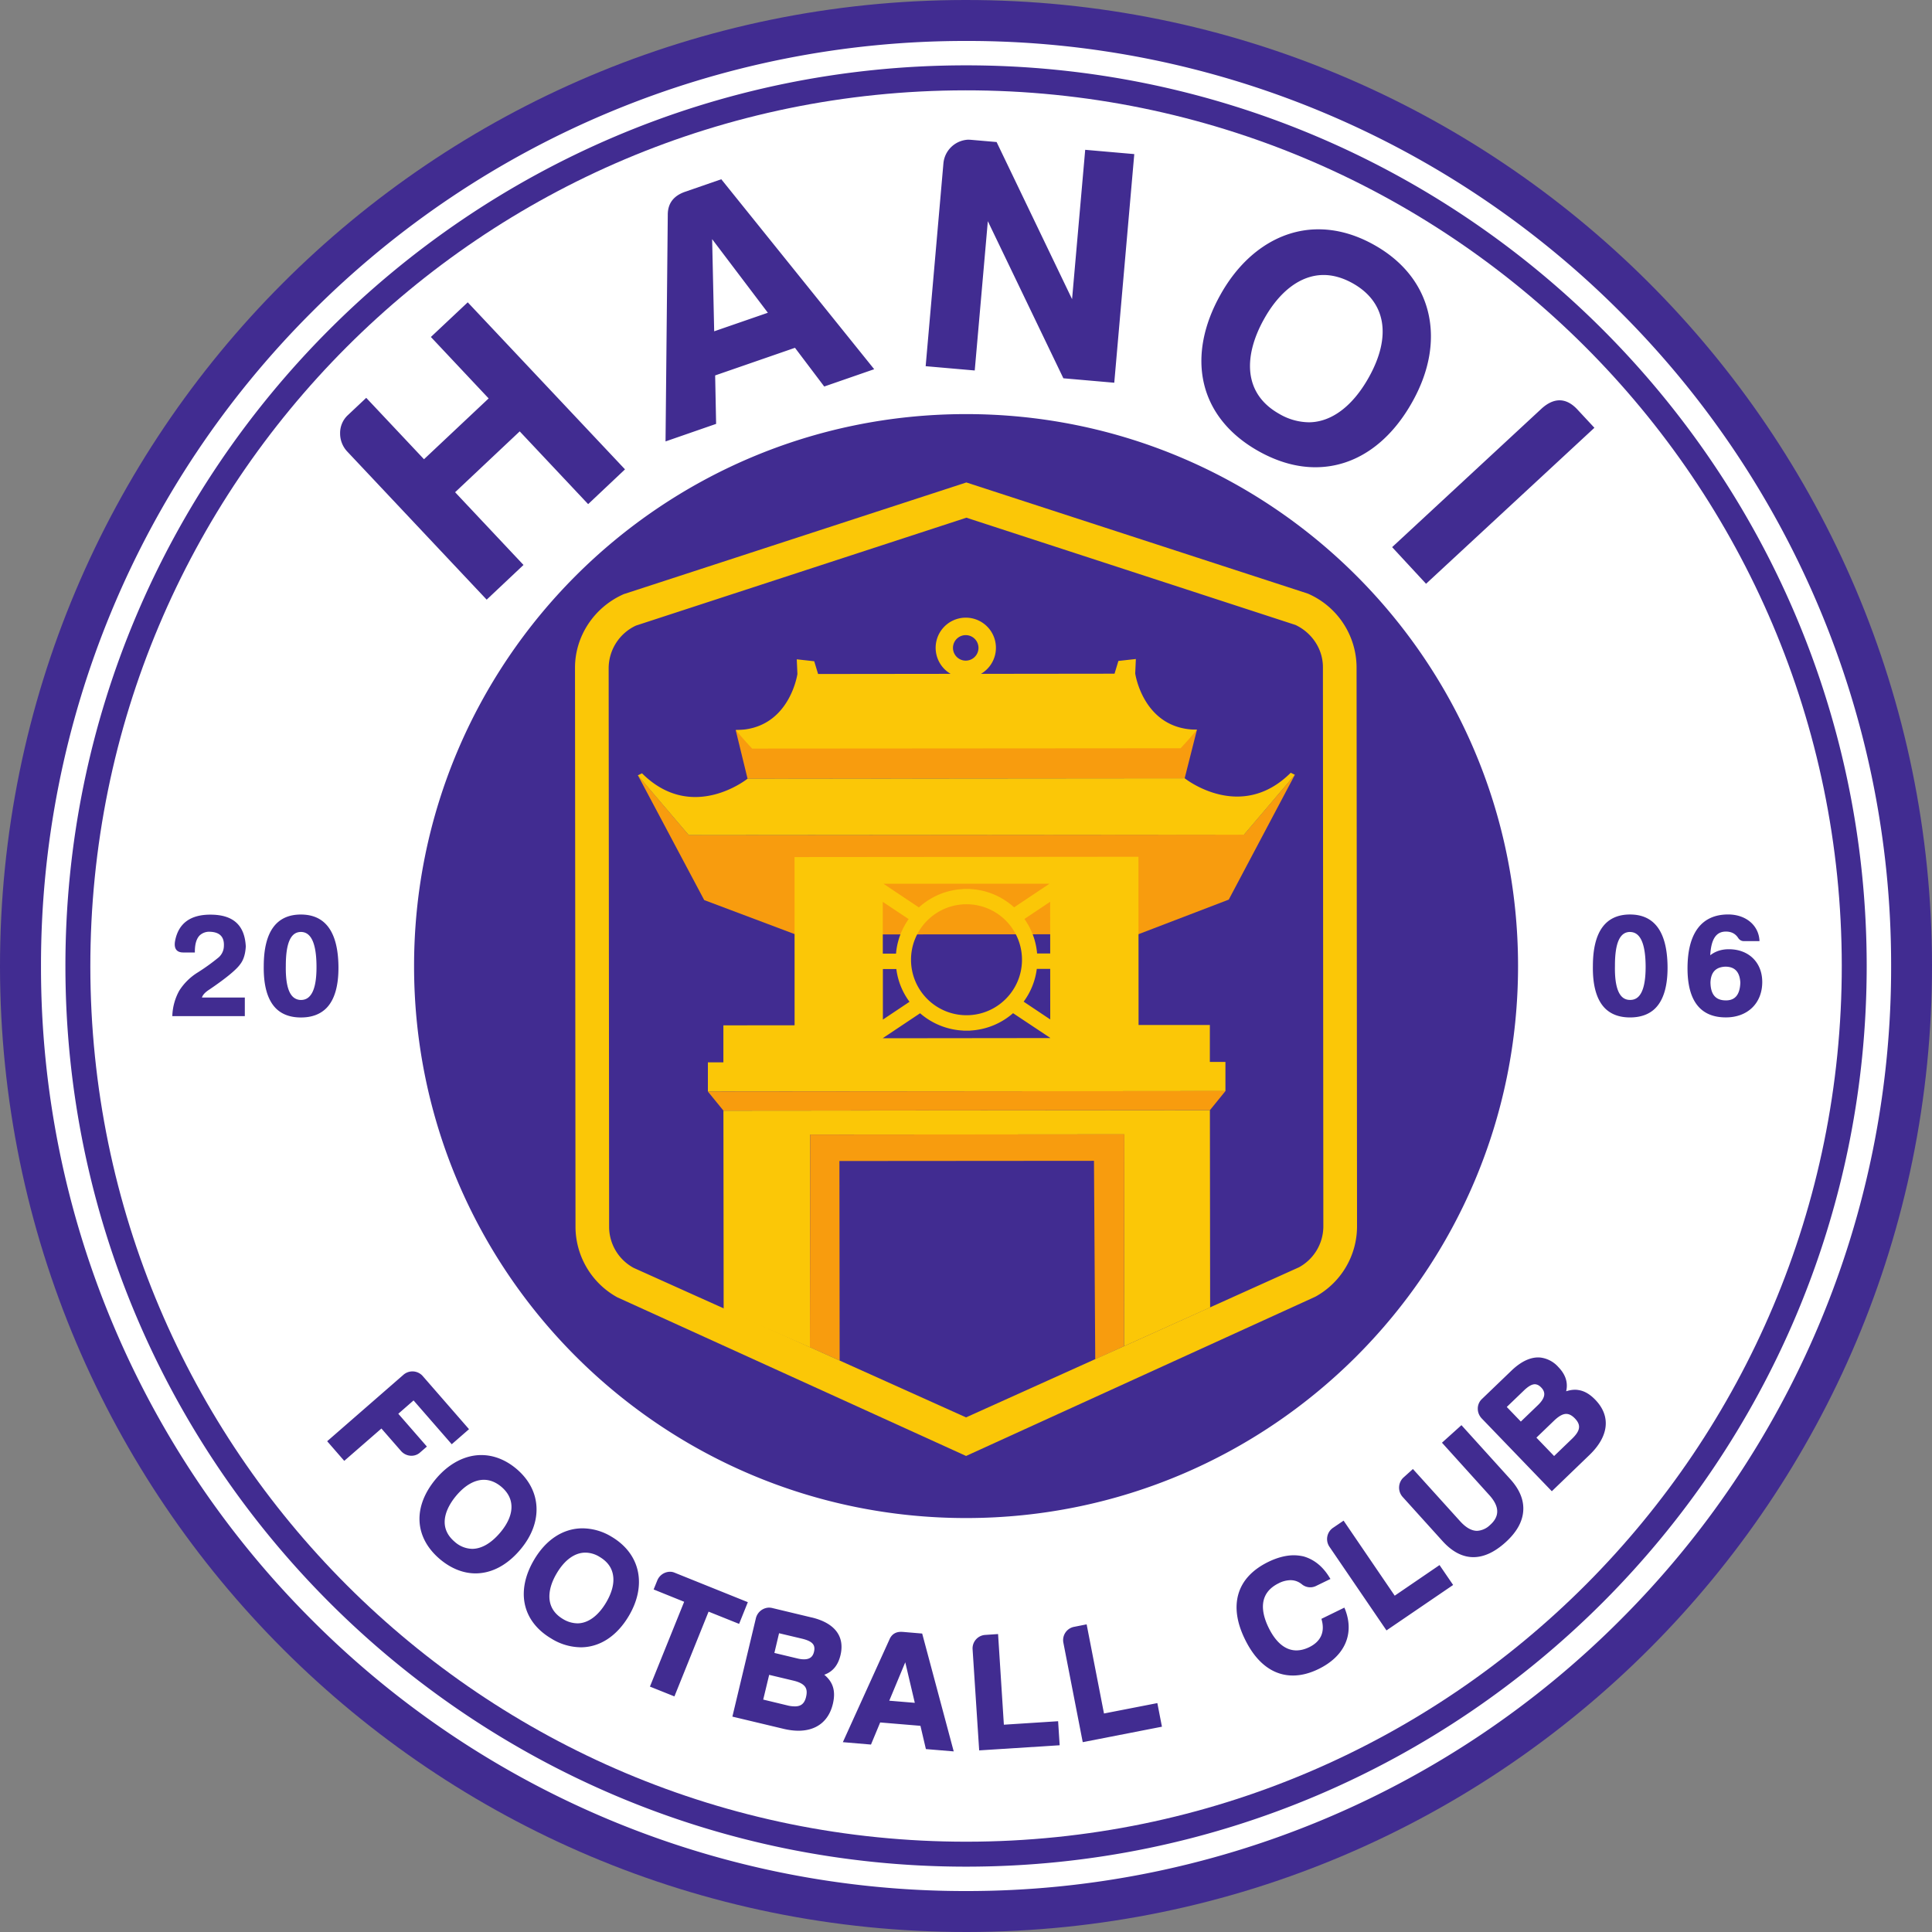 <svg xmlns="http://www.w3.org/2000/svg" width="500" height="500" fill="none"><rect width="100%" height="100%" fill="#808080" stroke="none"/><path fill="#412c91" d="M500 249.79c.13 138.07-111.72 250.1-249.77 250.21C112.15 500.12.13 388.28 0 250.22-.1 112.15 111.72.12 249.8 0 387.85-.12 499.89 111.72 500 249.79"/><path fill="#fff" d="M249.8 16.91c-128.52.1-233 104.77-232.87 233.28.1 128.53 104.75 233 233.28 232.9s233-104.76 232.89-233.3c-.12-128.5-104.77-232.99-233.3-232.88m.42 472.49a238.6 238.6 0 0 1-169.34-69.98 239 239 0 0 1-51.37-76.04 238 238 0 0 1-18.9-93.18A238.7 238.7 0 0 1 80.59 80.86 238.7 238.7 0 0 1 249.82 10.6a238 238 0 0 1 93.2 18.74 239 239 0 0 1 76.14 51.24 239 239 0 0 1 51.36 76.05 238 238 0 0 1 18.9 93.17 238 238 0 0 1-18.73 93.2 239 239 0 0 1-51.25 76.14 238.7 238.7 0 0 1-169.21 70.26"/><path fill="#fff" d="M476.65 249.8c.1 125.17-101.27 226.73-226.44 226.83S23.49 375.36 23.38 250.2c-.1-125.16 101.28-226.72 226.44-226.82 125.17-.1 226.71 101.27 226.83 226.44"/><path fill="#412c91" d="M392.87 249.9c.07 78.89-63.84 142.9-142.73 142.97-78.9.06-142.91-63.84-142.98-142.73-.07-78.9 63.84-142.91 142.73-142.97 78.9-.08 142.92 63.82 142.98 142.72m-338.71 6.22c4.19-2.84 6.95-5.1 7.95-6.5.9-1.12 1.38-2.64 1.5-4.65-.28-5.56-3.28-8.26-9.2-8.25-5.14 0-8.2 2.26-9.08 6.7q-.32 1.65.33 2.43.56.66 1.76.66h3.01v-.17q-.01-2.95 1.23-4.23a3.6 3.6 0 0 1 2.69-.96q1.96.07 2.85 1.06.84.93.74 2.68a4 4 0 0 1-1.32 2.86 53 53 0 0 1-5.43 3.92 15 15 0 0 0-4.82 4.76 14.5 14.5 0 0 0-1.77 6.38v.18l18.76-.01v-4.81h-11.1q.31-1.03 1.9-2.05m23.72-14.92q3.97.02 4.03 8.83.05 5.97-1.83 7.87-.87.9-2.19.9a3 3 0 0 1-2.16-.89c-1.25-1.26-1.83-3.94-1.76-7.95 0-5.9 1.27-8.76 3.91-8.76m0-4.51c-6.36 0-9.59 4.47-9.62 13.27q-.12 7.67 3.1 10.97 2.38 2.4 6.54 2.4t6.58-2.43c2.13-2.17 3.18-5.83 3.11-10.88-.13-8.85-3.4-13.33-9.72-13.33m343.98 4.52q3.97.01 4.04 8.82.03 5.97-1.83 7.88c-.6.6-1.3.88-2.19.88q-1.31 0-2.17-.87-1.87-1.93-1.75-7.96c-.01-5.9 1.26-8.76 3.9-8.76m0-4.52c-6.35 0-9.58 4.47-9.61 13.27-.09 5.1.96 8.79 3.1 10.97q2.38 2.4 6.53 2.4c2.77 0 5-.82 6.57-2.42 2.13-2.17 3.19-5.84 3.12-10.89-.13-8.85-3.4-13.33-9.71-13.33m24.82 22.23c-2.65 0-3.96-1.51-4-4.65.11-2.64 1.36-3.97 3.84-4.08 2.47 0 3.73 1.36 3.89 4.13-.11 3.1-1.33 4.6-3.73 4.6m.74-13.24q-2.79 0-4.8 1.56c.23-4.18 1.52-6.13 4.04-6.13q2.09-.01 3.16 1.6.56.88 1.53.87h4.01v-.19c-.24-3.95-3.57-6.71-8.1-6.71-6.88 0-10.52 4.83-10.52 13.95 0 8.42 3.35 12.7 9.94 12.69 5.62 0 9.4-3.68 9.4-9.15 0-5.08-3.5-8.5-8.66-8.49"/><path fill="#412c91" d="m125.95 155.19 9.53-8.98-17.7-18.82 16.72-15.75 17.71 18.83 9.54-9-40.7-43.23-9.54 8.97 14.95 15.9-16.73 15.74-14.95-15.89-4.8 4.52a6.3 6.3 0 0 0-1.96 4.65 6.8 6.8 0 0 0 1.86 4.74zm58.35-93.3 14.42 19.05-13.89 4.8zm.78 35.27 20.66-7.15 7.57 10.02 12.93-4.48-39.57-49.16-9.42 3.26q-4.46 1.57-4.43 5.98l-.58 58.61 13.09-4.54zm70.57-39.92L275.2 97.9l13.17 1.15 5.18-59.17-12.7-1.11-3.4 38.65-19.53-40.66-6.7-.58-.63-.03a6.74 6.74 0 0 0-6.44 6.2l-4.59 52.42 12.7 1.11zm71.5 25.3c4.06-7.26 9.48-11.29 15.24-11.37 2.51-.03 5.1.7 7.68 2.14 8.62 4.83 10.14 13.73 4.15 24.4-4.15 7.4-9.6 11.5-15.37 11.58a15.5 15.5 0 0 1-7.75-2.16c-4.4-2.47-6.93-6.01-7.49-10.52-.51-4.17.72-9.04 3.54-14.07m-1.44 34.22c5.03 2.82 10.1 4.23 15.03 4.16 9.94-.12 18.73-6.12 24.75-16.88 4.38-7.8 5.82-15.72 4.17-22.94-1.7-7.4-6.54-13.52-14.02-17.71-4.88-2.74-9.84-4.1-14.75-4.04-9.96.12-19.09 6.28-25.01 16.87-4.43 7.88-5.94 15.79-4.34 22.86 1.65 7.3 6.55 13.4 14.17 17.68m43.35 34.32 43.57-40.37-4.38-4.71q-2.24-2.42-4.7-2.4-2.31.04-4.67 2.22l-38.6 35.78zM110.48 374.37l-7.4-8.49 3.95-3.45 9.88 11.34 4.47-3.9-12.04-13.82a3.55 3.55 0 0 0-4.94-.25l-19.73 17.19 4.42 5.08 9.62-8.37 5.06 5.8a3.6 3.6 0 0 0 2.75 1.25c.8-.01 1.58-.3 2.16-.82zm18.95 22.29c-2.3 2.71-4.78 4.16-7.19 4.18a7 7 0 0 1-4.57-1.83c-5.1-4.32-1.4-9.8.43-11.96 2.23-2.64 4.69-4.06 7.1-4.08q2.38 0 4.54 1.8 2.79 2.38 2.62 5.58c-.1 2-1.12 4.18-2.93 6.31m4.24-16.51c-2.82-2.38-6-3.61-9.23-3.58-4.14.04-8.25 2.19-11.55 6.07-6.1 7.2-5.73 15.2.96 20.87 2.88 2.43 6.1 3.7 9.3 3.68 4.16-.04 8.12-2.15 11.48-6.12 2.88-3.4 4.34-7.15 4.22-10.85-.12-3.81-1.91-7.29-5.18-10.07m23.21 34.55c-2.05 3.47-4.67 5.39-7.39 5.42a7.4 7.4 0 0 1-3.8-1.12q-3.13-1.87-3.47-5.1c-.2-2.02.44-4.36 1.88-6.76 2.01-3.4 4.61-5.29 7.32-5.32a7 7 0 0 1 3.77 1.11q3.15 1.87 3.51 5.06c.24 1.98-.4 4.31-1.82 6.71m1.4-16.99a14.6 14.6 0 0 0-7.6-2.18c-4.96.04-9.38 2.93-12.45 8.13-2.3 3.89-3.14 7.82-2.43 11.38.74 3.67 3.12 6.8 6.88 9.02a14.7 14.7 0 0 0 7.73 2.26c4.88-.05 9.26-2.93 12.34-8.14 2.27-3.84 3.08-7.79 2.35-11.41-.76-3.73-3.13-6.87-6.82-9.06m35.26 16.93-18.93-7.62a3 3 0 0 0-1.26-.25 3.6 3.6 0 0 0-3.25 2.26l-.94 2.32 7.9 3.19-8.86 21.95 6.34 2.54 8.84-21.94 7.9 3.17zm15.07 24.52c-.4 1.68-1.28 2.44-2.85 2.45a8 8 0 0 1-2.02-.26l-6.22-1.5 1.54-6.4 6.13 1.46c1.52.35 2.46.81 3.02 1.44.58.66.7 1.56.4 2.8m-6.99-16.47 5.9 1.4c2.72.66 3.58 1.58 3.14 3.41-.31 1.32-1.12 1.93-2.55 1.94q-.77.01-1.73-.22l-5.97-1.43zm8.47-4.07-10.3-2.47a4 4 0 0 0-.79-.09 3.6 3.6 0 0 0-3.38 2.76l-6.08 25.45 13.2 3.15c1.41.34 2.78.51 4.02.5 4.6-.05 7.72-2.51 8.78-6.93.78-3.27.1-5.64-2.22-7.56 2.19-.78 3.57-2.44 4.2-5.08 1.15-4.86-1.49-8.31-7.43-9.74m20.05 21.54 4.14-9.94 2.47 10.49zm3.47-17.81-.45-.01c-1.4 0-2.42.68-2.96 1.95l-12.07 26.6 7.28.62 2.38-5.72 10.42.87 1.41 6.02 7.2.6-8.16-30.5zm26.19 24.02-1.5-23.46-3.39.23a3.5 3.5 0 0 0-3.2 3.77l1.7 26.11 20.83-1.33-.4-6.22zm25.91-2.9-4.49-23.07-3.33.66a3.5 3.5 0 0 0-2.68 4.14l5 25.69 20.5-4-1.19-6.11zm62.21-27.4-5.93 2.9.09.37c.82 3.12-.31 5.53-3.26 6.97q-1.67.81-3.25.83c-3.62.03-5.94-3.18-7.26-5.89-1.83-3.75-2.87-8.8 2.64-11.5a7 7 0 0 1 2.98-.78q1.65-.02 2.99 1.06a3.4 3.4 0 0 0 3.74.4l3.66-1.78-.27-.43q-2.59-4.22-6.68-5.4-1.3-.3-2.63-.3-3.06.05-6.49 1.71c-4.13 2.02-6.75 4.84-7.76 8.35-.98 3.43-.42 7.36 1.69 11.66 3.01 6.2 7.36 9.46 12.56 9.4q3.1-.03 6.48-1.67c6.79-3.3 9.36-9.07 6.9-15.42zm13.03-3.09-13.23-19.42-2.81 1.91a3.53 3.53 0 0 0-.83 4.88l14.74 21.62 17.25-11.76-3.52-5.15zm17.27-44.13-5.04 4.54 12.24 13.55q2.17 2.39 2.05 4.44-.09 1.76-1.86 3.32a5.2 5.2 0 0 1-3.33 1.5q-2.14 0-4.38-2.46l-12.24-13.54-2.53 2.28a3.6 3.6 0 0 0-.14 4.93l10.3 11.4q3.81 4.23 8.11 4.2 4.04-.05 8.24-3.85t4.56-7.96q.37-4.25-3.29-8.32zm19.18-10.57q.75.07 1.48.84 1 1.04.71 2.21-.27 1.07-1.57 2.33l-4.43 4.26-3.64-3.78 4.37-4.2c1.27-1.23 2.24-1.75 3.08-1.67m.22 13.81 4.54-4.37c1.36-1.3 2.44-1.86 3.4-1.76q1 .1 2.04 1.18c1.62 1.7 1.4 3.17-.8 5.28l-4.6 4.43zm10.62-12.36q-1.35-.15-2.92.36.79-3.37-2.02-6.27a7.4 7.4 0 0 0-4.57-2.45c-2.42-.26-5 .9-7.63 3.44l-7.64 7.34a3.4 3.4 0 0 0-1.01 2.46c0 .94.37 1.81 1 2.49l18.16 18.86 9.76-9.4c5.02-4.84 5.57-10.04 1.5-14.26-1.49-1.55-3-2.39-4.63-2.56"/><path fill="#f89c0e" d="m321.94 216-143.69.13-13.17-15.49 17.17 32.3 23.38 8.8 22.53.09 43.95-.04 22.53-.02 23.36-8.95 17.12-32.32z"/><path fill="#f89c0e" d="m190.4 188.95 3.07 12.59 56.34-.07 56.77-.01 3.19-12.61z"/><path fill="#fbc707" d="M334.04 199.99c-13.02 12.97-27.44 1.43-27.44 1.43l-113.13.1s-14.34 11.56-27.32-1.39l-1.08.53 13.18 15.48 143.69-.12 13.18-15.5zm-84.11-35.62a3.3 3.3 0 1 1 0 6.6 3.3 3.3 0 0 1 0-6.6m43.86 9.98.17-3.8-4.52.5-1 3.3-34.57.04a7.8 7.8 0 1 0-7.85 0l-34.3.04-1-3.3-4.52-.5.17 3.8s-2.08 14.5-15.95 14.5c0 0 1.93 2.37 4.24 4.8l110.87-.08c2.32-2.45 4.24-4.81 4.24-4.81-13.87 0-15.97-14.5-15.97-14.5m-65.31 94.32 9.63-6.43a18.3 18.3 0 0 0 11.14 4.48v.03l.9-.01h.9v-.02a18.3 18.3 0 0 0 11.12-4.5l9.63 6.4v.04l-43.32.05zm0-17.87 3.48-.01a18 18 0 0 0 3.41 8.48l-6.89 4.61zm-.03-17.39 6.7 4.46a18 18 0 0 0-3.27 8.94h-3.42zm36.03 14.98c0 7.91-6.42 14.35-14.33 14.36a14.36 14.36 0 1 1 14.33-14.36m7.13-19.68-9.17 6.12a18.3 18.3 0 0 0-11.42-4.74v-.02h-1.8v.03a18.3 18.3 0 0 0-11.42 4.75l-9.16-6.12zm.17 18.06h-3.39a18 18 0 0 0-3.28-8.93l6.66-4.45zm.01 17.07-6.88-4.6c1.8-2.44 3-5.34 3.4-8.48h3.47zm41.31 11v-9.57h-18.45l-.03-43.53-89 .08.01 43.53-18.43.02v9.58h-4.01v7.55l133.94-.12v-7.54z"/><path fill="#f89c0e" d="m183.19 282.48 4.03 4.94 125.9-.1 4.03-4.96z"/><path fill="#fbc707" d="m187.22 287.44.06 51.44 22.32 9.8.1-55.04 81.26-.07-.08 54.84 22.3-10.04-.06-51.04z"/><path fill="#f89c0e" d="m209.7 293.63-.1 55.03 7.7 3.45-.06-51.64 65.88-.05.33 51.36 7.43-3.38.1-54.84z"/><path fill="#fbc707" d="M164.59 161.9a12.2 12.2 0 0 0-7.07 10.9l.12 144.82a12.1 12.1 0 0 0 6.34 10.5l86.03 38.7 86.17-38.85a12.1 12.1 0 0 0 6.3-10.5l-.11-144.83c0-4.6-2.77-8.85-7.09-10.9l-85.18-27.76zm85.43 214.9-90.27-41.06a20.9 20.9 0 0 1-10.81-18.1l-.13-144.84c0-8.09 4.87-15.53 12.4-18.94l.26-.12.24-.07 88.38-28.81 88.3 28.74.25.1a20.9 20.9 0 0 1 12.44 18.94l.12 144.82a20.8 20.8 0 0 1-10.77 18.12z"/></svg>
